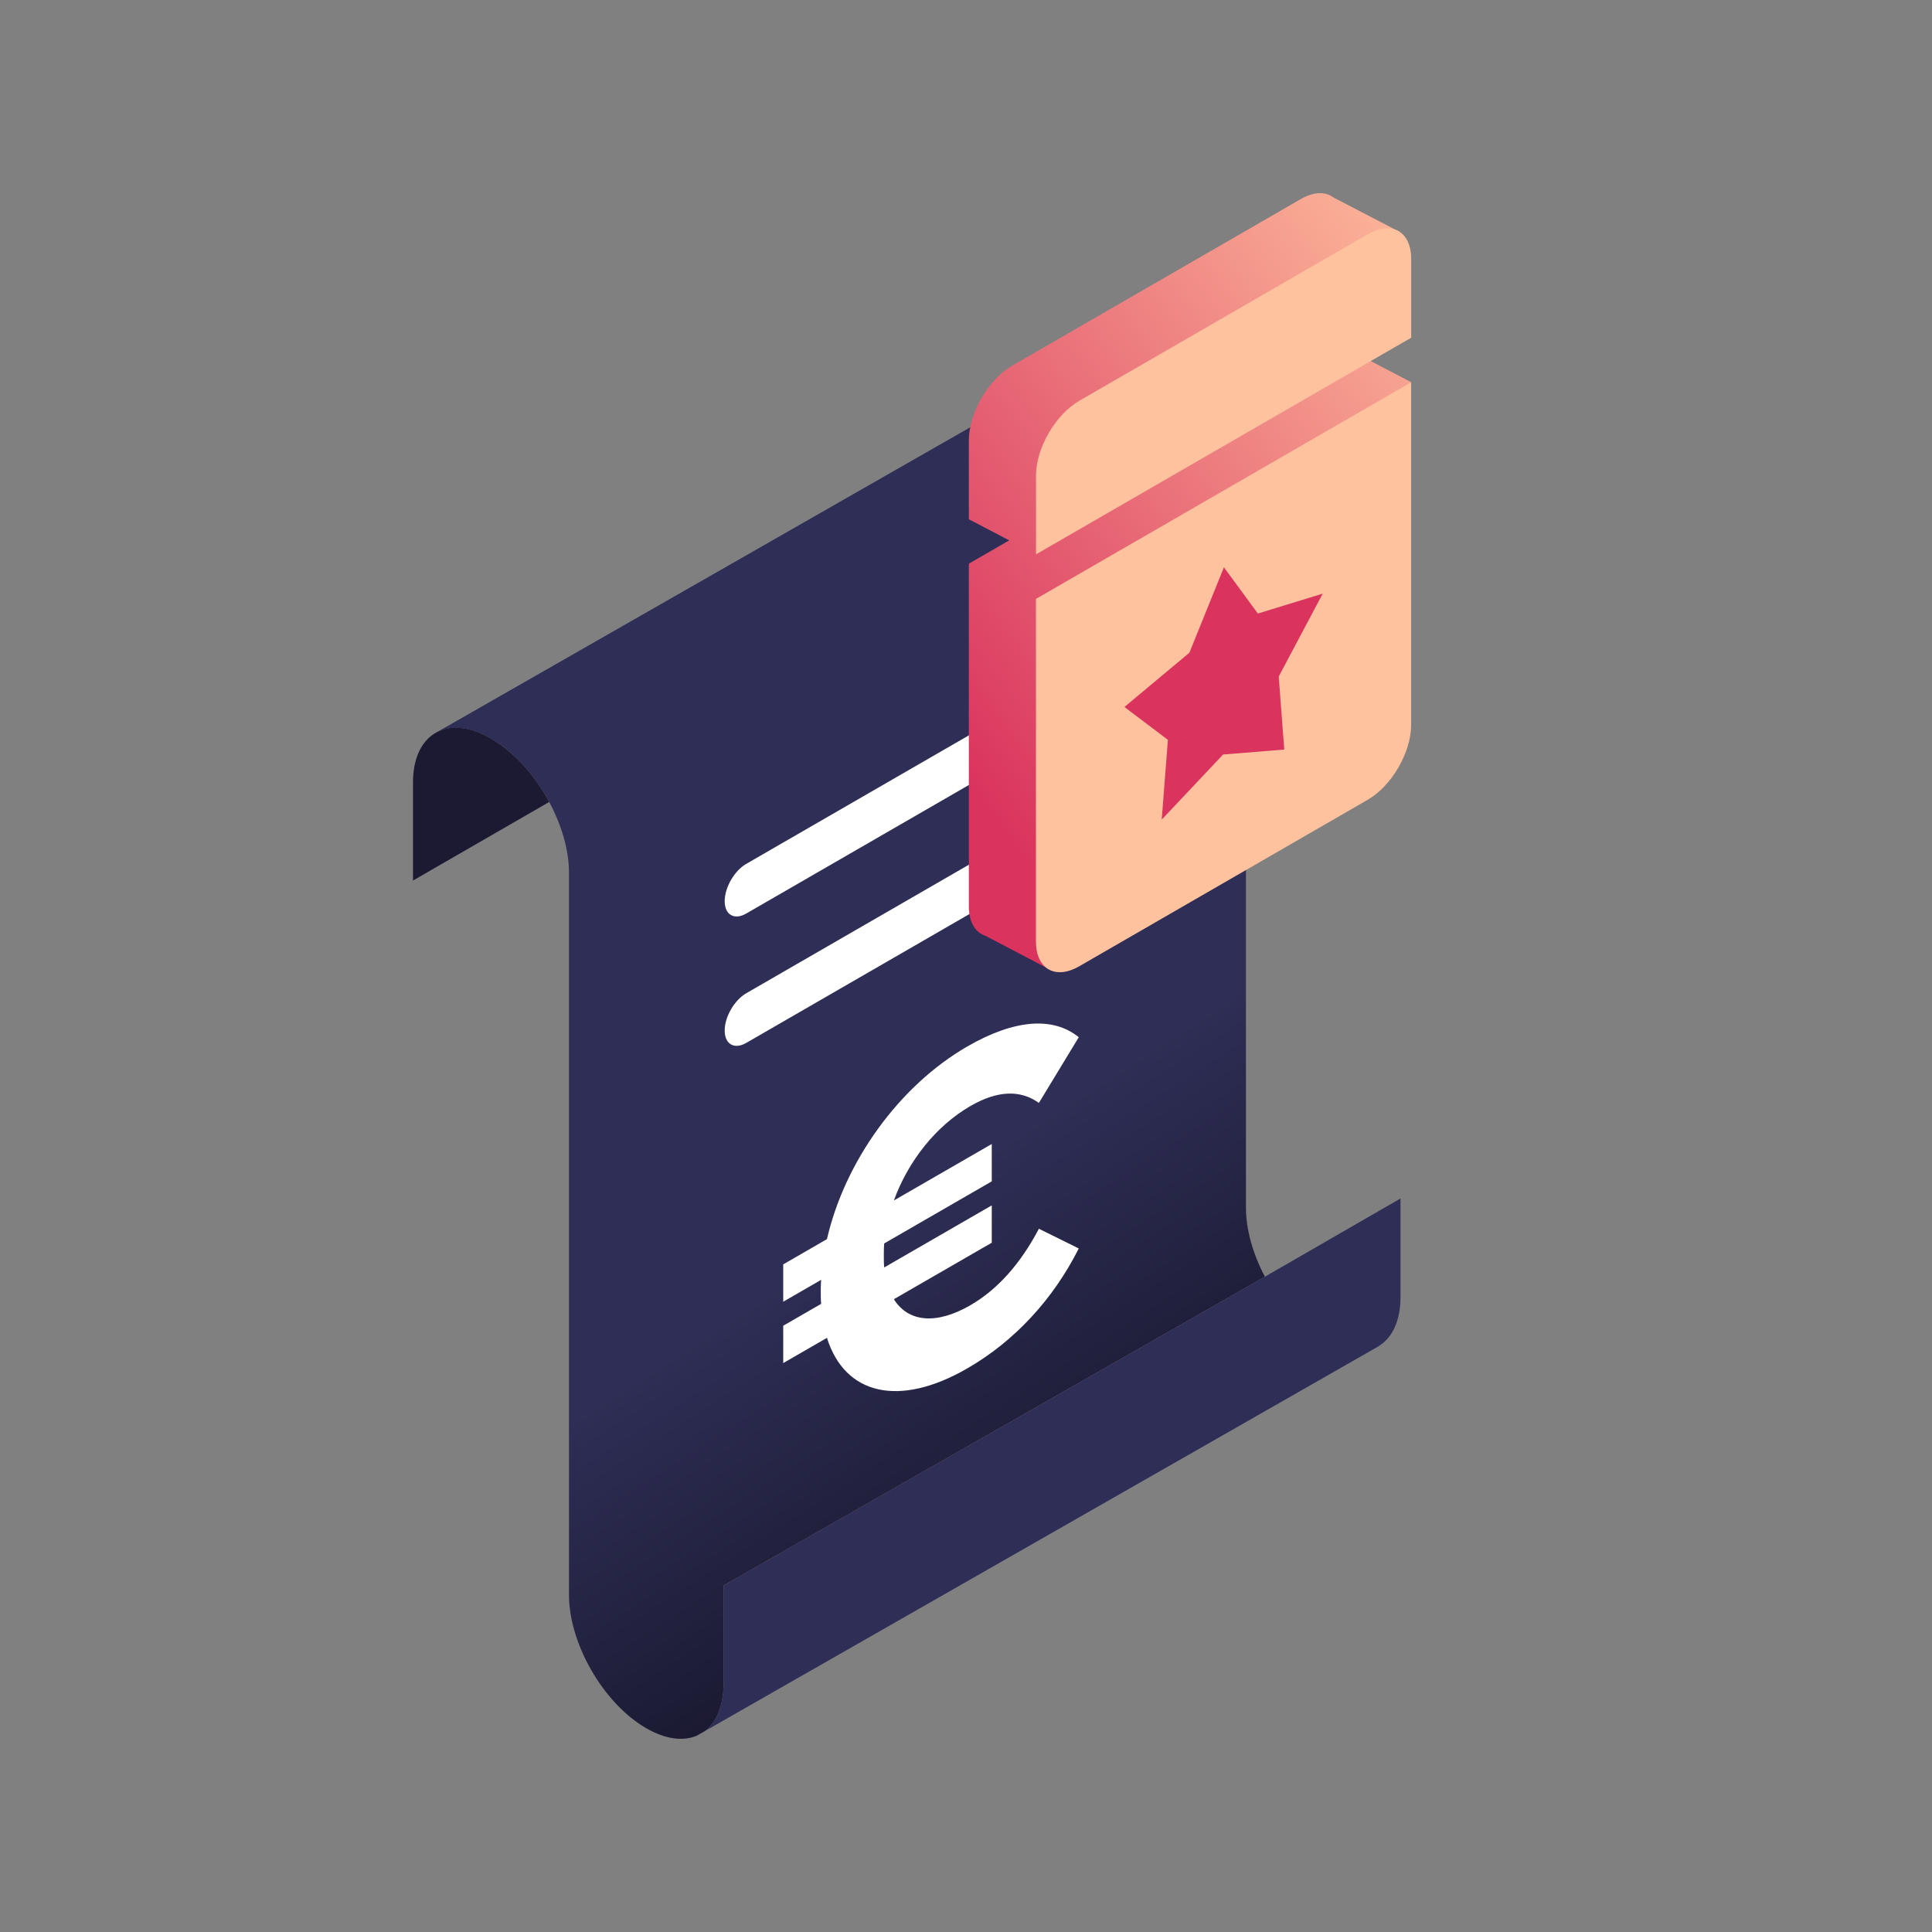 <?xml version="1.0" encoding="UTF-8"?>
<svg id="Layer_2" data-name="Layer 2" xmlns="http://www.w3.org/2000/svg" xmlns:xlink="http://www.w3.org/1999/xlink" viewBox="0 0 300 300">
  <rect x="0" y="0" width="300" height="300" fill="#808080" stroke="none"/>
  <defs>
    <style>
      .cls-1 {
        fill: url(#linear-gradient);
      }

      .cls-1, .cls-2, .cls-3, .cls-4, .cls-5, .cls-6, .cls-7 {
        stroke-width: 0px;
      }

      .cls-2 {
        fill: #2e2e56;
      }

      .cls-3 {
        fill: #ffc29f;
      }

      .cls-4 {
        fill: #1b1a32;
      }

      .cls-5 {
        fill: #da345e;
      }

      .cls-6 {
        fill: url(#linear-gradient-2);
      }

      .cls-7 {
        fill: #fff;
      }
    </style>
    <linearGradient id="linear-gradient" x1="180.52" y1="223.07" x2="152.59" y2="179.67" gradientUnits="userSpaceOnUse">
      <stop offset="0" stop-color="#1b1a32"/>
      <stop offset="1" stop-color="#2e2e56"/>
    </linearGradient>
    <linearGradient id="linear-gradient-2" x1="240.19" y1="44.93" x2="145.14" y2="114.26" gradientUnits="userSpaceOnUse">
      <stop offset="0" stop-color="#ffc29f"/>
      <stop offset="1" stop-color="#da345e"/>
    </linearGradient>
  </defs>
  <g>
    <path class="cls-4" d="M67.44,113.91h0s.07-.04.11-.06l-.11.06Z"/>
    <path class="cls-1" d="M193.47,187.54v-112.15c0-7.62-5.37-16.9-12-20.72l-.22-.12c-3.42-1.98-6.5-2.1-8.69-.72h0s-104.82,59.92-104.82,59.92c2.16-1.19,5.12-.98,8.39.9l.22.12c3.55,2.05,6.73,5.67,8.93,9.76,1.9,3.54,3.07,7.43,3.07,10.96v112.15c0,7.62,5.37,16.9,12,20.72,2.97,1.72,5.69,2.03,7.78,1.19.02,0,.05-.02.07-.03l1.26-.72c1.8-1.37,2.89-3.87,2.89-7.3v-15.3l84.06-47.95c-1.82-3.47-2.94-7.26-2.94-10.72Z"/>
    <path class="cls-4" d="M76.35,114.76l-.22-.12c-3.27-1.89-6.23-2.09-8.39-.9l-.19.11s-.07.05-.11.07c-2.05,1.29-3.31,3.9-3.31,7.59v15.22l21.15-12.2c-2.2-4.09-5.38-7.71-8.93-9.76Z"/>
    <path class="cls-4" d="M67.55,113.85l.19-.11c-.06.03-.13.07-.19.11Z"/>
    <path class="cls-2" d="M196.41,198.25l-84.06,47.95v15.3c0,3.43-1.09,5.92-2.89,7.3l104.36-59.61c-.47.25-.98.43-1.52.55.54-.12,1.05-.29,1.52-.55l.28-.16c.05-.03.1-.07.15-.11,1.99-1.31,3.22-3.89,3.22-7.52v-15.3l-21.07,12.15ZM198.25,201.29c1.67,2.43,3.69,4.56,5.89,6.11-2.2-1.55-4.22-3.68-5.89-6.11ZM210.05,209.86c.35.04.7.05,1.03.04-.33.01-.68,0-1.03-.04Z"/>
    <g>
      <path class="cls-7" d="M161.32,190.8l6.19,3.06c-3.96,7.88-9.97,14.39-17.3,18.62-10.63,6.14-19.04,4.09-21.8-4.74l-6.79,3.92v-5.8s5.89-3.4,5.89-3.4c-.06-.59-.06-1.21-.06-1.83s0-1.24.06-1.9l-5.89,3.4v-5.8s6.79-3.92,6.79-3.92c2.76-12.02,11.17-23.78,21.8-29.92,7.33-4.23,13.33-4.66,17.3-1.43l-6.19,10.2c-2.88-2.06-6.43-1.95-10.63.48-5.35,3.09-9.67,8.55-11.89,14.67l15.2-8.77v5.8s-16.7,9.64-16.7,9.64c-.06.66-.06,1.28-.06,1.9s0,1.24.06,1.83l16.7-9.64v5.8s-15.2,8.77-15.2,8.77c2.22,3.55,6.55,4.02,11.89.93,4.2-2.43,7.75-6.41,10.63-11.87Z"/>
      <g>
        <path class="cls-7" d="M181.49,124.06l-65.61,37.88c-1.85,1.07-3.35.21-3.35-1.92,0-2.13,1.5-4.72,3.35-5.79l65.61-37.88c1.85-1.07,3.35-.21,3.35,1.92,0,2.13-1.5,4.72-3.35,5.79Z"/>
        <path class="cls-7" d="M181.49,103.97l-65.61,37.88c-1.85,1.07-3.35.21-3.35-1.92s1.5-4.72,3.35-5.79l65.61-37.88c1.85-1.07,3.35-.21,3.35,1.92s-1.5,4.72-3.35,5.79Z"/>
      </g>
    </g>
  </g>
  <g>
    <path class="cls-6" d="M219.13,59.35l-10.43-5.45,8.62-17.9-10.25-5.33h0c-1.23-.94-3.06-.93-5.1.25l-44.8,25.86c-3.72,2.15-6.73,7.35-6.73,11.62v12.23l6.27,3.28-6.27,3.62v53.2c0,2.49,1.03,4.11,2.62,4.6l9.51,4.99,8.59-13.81,30.82-17.79c3.72-2.15,6.73-7.35,6.73-11.62v-30.97l10.43-16.78Z"/>
    <g>
      <path class="cls-3" d="M160.86,92.99v53.2c0,4.27,3.01,6,6.73,3.85l44.8-25.86c3.72-2.15,6.73-7.35,6.73-11.62v-53.2s-58.26,33.64-58.26,33.64Z"/>
      <path class="cls-3" d="M219.13,52.45v-12.23c0-4.27-3.01-6-6.73-3.85l-44.8,25.86c-3.72,2.15-6.73,7.35-6.73,11.62v12.23s58.26-33.64,58.26-33.64Z"/>
    </g>
  </g>
  <polygon class="cls-5" points="190.05 88.09 195.32 95.27 205.39 92.18 198.56 105.05 199.42 116.39 189.92 117.16 180.39 127.27 181.35 114.88 174.6 109.78 184.69 101.35 190.05 88.09"/>
</svg>